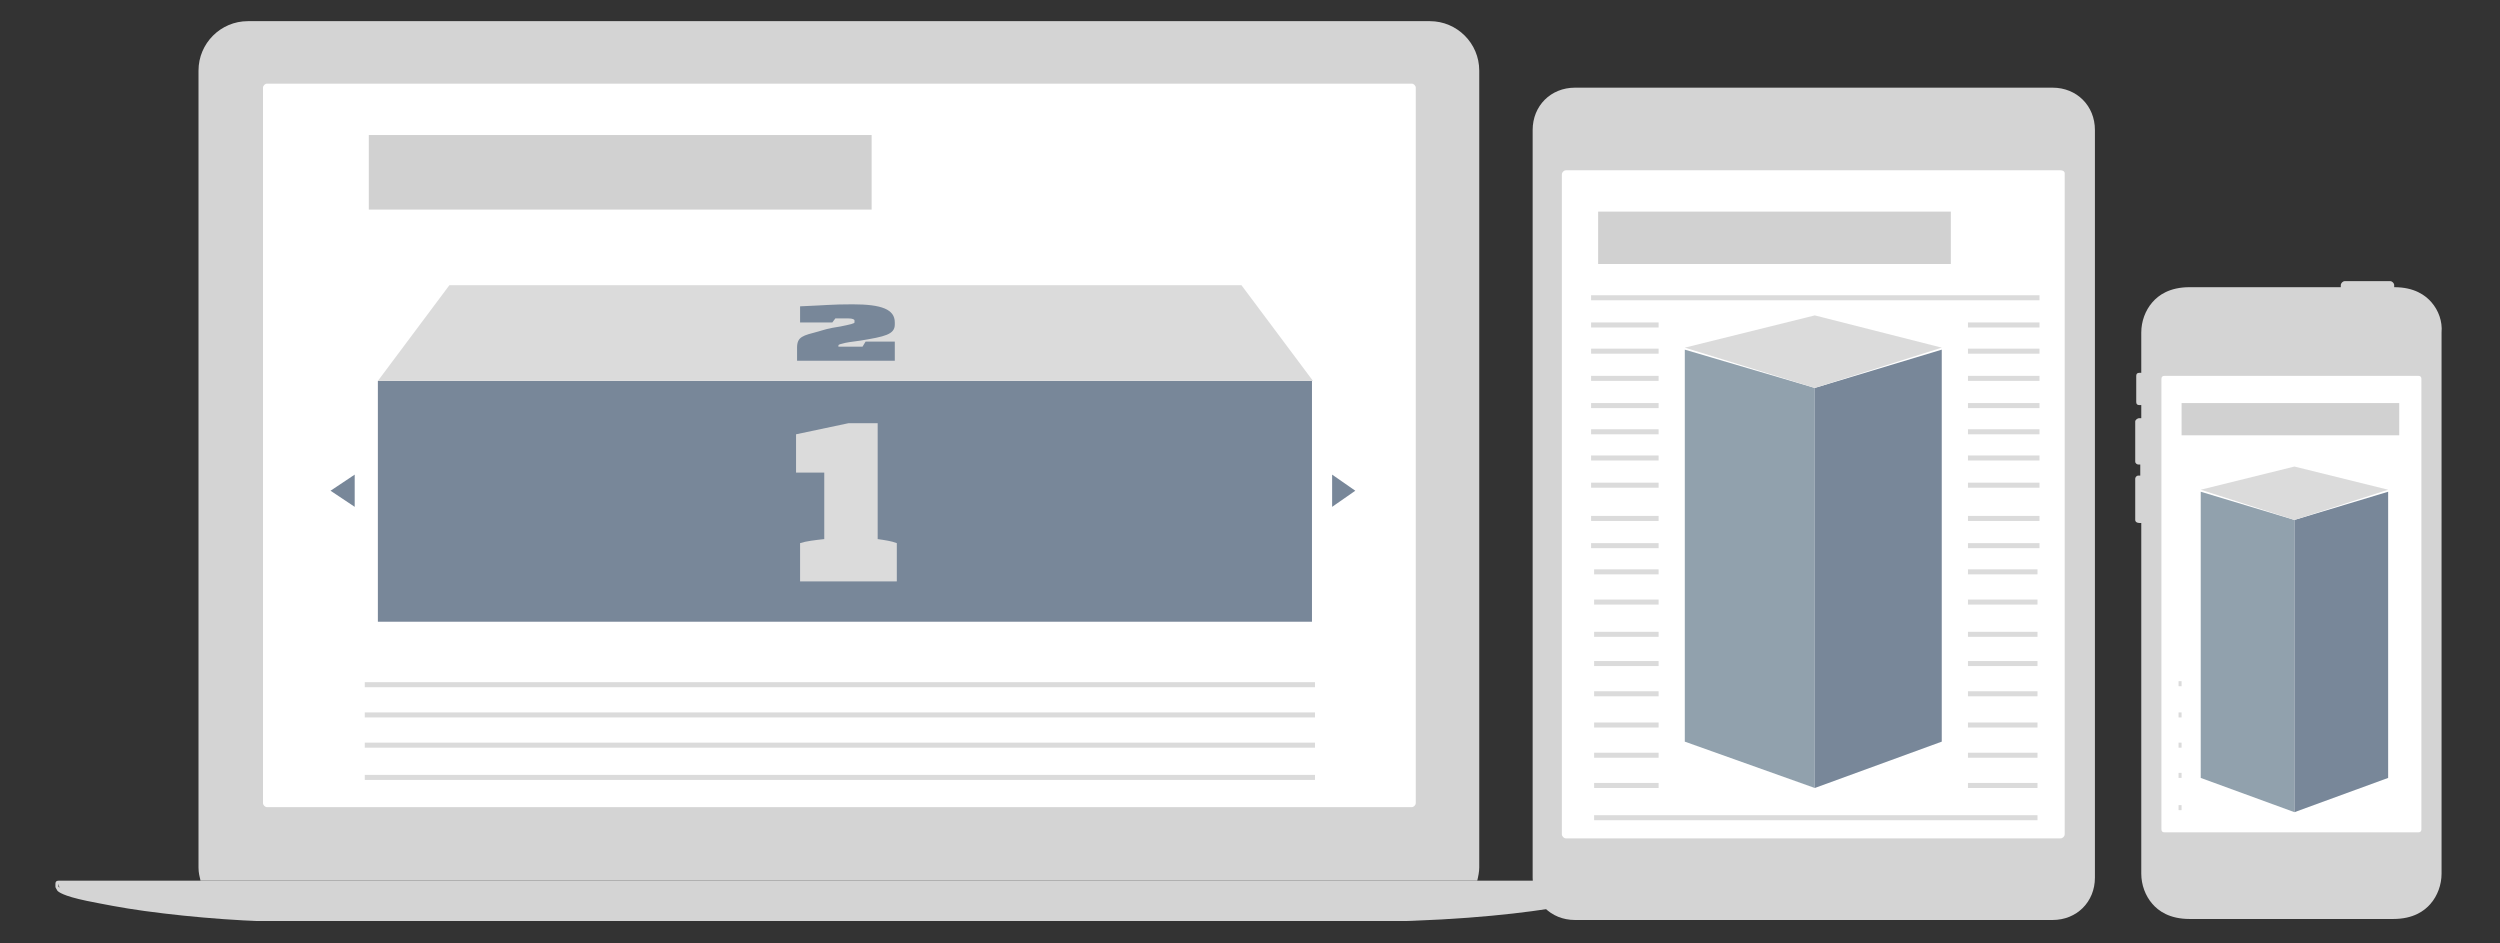 <?xml version="1.0" encoding="utf-8"?>
<!-- Generator: Adobe Illustrator 28.2.0, SVG Export Plug-In . SVG Version: 6.00 Build 0)  -->
<svg version="1.1" id="Layer_1" xmlns="http://www.w3.org/2000/svg" xmlns:xlink="http://www.w3.org/1999/xlink" x="0px" y="0px"
	 viewBox="0 0 248.1 93.6" style="enable-background:new 0 0 248.1 93.6;" xml:space="preserve">
<rect x="0" y="0" width="248.1" height="93.6" fill="#333333" stroke="none"/>
<style type="text/css">
	.st0{clip-path:url(#SVGID_00000127762843364387834550000011001235083015386241_);fill:#D4D4D4;}
	.st1{clip-path:url(#SVGID_00000127762843364387834550000011001235083015386241_);fill:#FFFFFF;}
	.st2{fill:#D1D1D1;}
	.st3{fill:#DBDBDB;}
	.st4{fill:#FFFFFF;}
	.st5{fill:#788799;}
	.st6{clip-path:url(#SVGID_00000106826284136785474010000008610408127213330098_);fill:#DBDBDB;}
	.st7{clip-path:url(#SVGID_00000106826284136785474010000008610408127213330098_);fill:#788799;}
	.st8{fill:#91A1AD;}
</style>
<g>
	<defs>
		<rect id="SVGID_1_" x="5.5" y="2.1" width="236.9" height="89.3"/>
	</defs>
	<clipPath id="SVGID_00000004530927990748791490000006939212444491169446_">
		<use xlink:href="#SVGID_1_"  style="overflow:visible;"/>
	</clipPath>
	<path style="clip-path:url(#SVGID_00000004530927990748791490000006939212444491169446_);fill:#D4D4D4;" d="M146.6,87.4
		c0.1-0.4,0.2-0.9,0.2-1.3V7c0-2.7-2.2-4.9-4.9-4.9H24.6c-2.7,0-4.9,2.2-4.9,4.9v79.1c0,0.5,0.1,0.9,0.2,1.3H146.6z"/>
	<path style="clip-path:url(#SVGID_00000004530927990748791490000006939212444491169446_);fill:#D4D4D4;" d="M160.6,88.1L160.6,88.1
		v-0.4V88.1z M5.8,88v-0.3l0.1,0.4L5.8,88z M160.6,87.4H5.8c-0.2,0-0.3,0.1-0.3,0.3V88c0,0.1,0.1,0.2,0.2,0.4c0.1,0.1,0.5,0.5,2.9,1
		c1.5,0.3,3.5,0.7,5.7,1c5.1,0.7,10.7,1.1,15.4,1.1h103.8c9.6,0,16.2-0.7,20.1-1.3c3.8-0.6,6.8-1.3,7.3-1.8l0,0l0,0l0,0l0,0
		c0.1-0.1,0.1-0.2,0.1-0.3v-0.4C160.9,87.6,160.8,87.4,160.6,87.4"/>
	<path style="clip-path:url(#SVGID_00000004530927990748791490000006939212444491169446_);fill:#FFFFFF;" d="M26.1,8.7v71
		c0,0.2,0.2,0.4,0.4,0.4h113.6c0.2,0,0.4-0.2,0.4-0.4v-71c0-0.2-0.2-0.4-0.4-0.4H26.5C26.3,8.3,26.1,8.5,26.1,8.7"/>
	<path style="clip-path:url(#SVGID_00000004530927990748791490000006939212444491169446_);fill:#D4D4D4;" d="M203.7,8.7h-47.4
		c-2.4,0-4.2,1.8-4.2,4.2v74.2c0,2.4,1.8,4.2,4.2,4.2h47.4c2.4,0,4.2-1.8,4.2-4.2V12.9C207.9,10.5,206.1,8.7,203.7,8.7"/>
	<path style="clip-path:url(#SVGID_00000004530927990748791490000006939212444491169446_);fill:#FFFFFF;" d="M204.5,16.9h-49.1
		c-0.2,0-0.4,0.2-0.4,0.4v65.5c0,0.2,0.2,0.4,0.4,0.4h49.1c0.2,0,0.4-0.2,0.4-0.4V17.2C204.9,17,204.7,16.9,204.5,16.9"/>
	<path style="clip-path:url(#SVGID_00000004530927990748791490000006939212444491169446_);fill:#D4D4D4;" d="M241.3,30
		c-0.6-0.7-1.7-1.5-3.7-1.5h0v-0.2c0-0.2-0.2-0.4-0.4-0.4h-4.5c-0.2,0-0.4,0.2-0.4,0.4v0.2h-14.7h-0.3c-2,0-3.1,0.8-3.7,1.5
		c-0.7,0.8-1.1,1.9-1.1,3v1.4V37h-0.2c-0.2,0-0.3,0.1-0.3,0.3v2.6c0,0.2,0.1,0.3,0.3,0.3h0.2v1.3h-0.2c-0.2,0-0.4,0.2-0.4,0.3v4
		c0,0.2,0.2,0.3,0.3,0.3h0.2v1.1h-0.2c-0.2,0-0.3,0.2-0.3,0.3v4.1c0,0.2,0.2,0.3,0.4,0.3h0.2v33.4v1.4c0,1.1,0.4,2.2,1.1,3
		c0.6,0.7,1.7,1.5,3.7,1.5h0.3h19.6h0.3c2,0,3.1-0.8,3.7-1.5c0.7-0.8,1.1-1.9,1.1-3v-1.4V34.4V33C242.4,31.9,242,30.8,241.3,30"/>
	<path style="clip-path:url(#SVGID_00000004530927990748791490000006939212444491169446_);fill:#FFFFFF;" d="M240,37.3h-25.2
		c-0.2,0-0.3,0.1-0.3,0.3v44.7c0,0.2,0.1,0.3,0.3,0.3H240c0.2,0,0.3-0.1,0.3-0.3V37.6C240.3,37.4,240.2,37.3,240,37.3"/>
</g>
<rect x="36.6" y="13.4" class="st2" width="49.9" height="7.4"/>
<rect x="158.6" y="21" class="st2" width="35" height="5.2"/>
<rect x="216.5" y="40" class="st2" width="21.6" height="3.2"/>
<rect x="36.2" y="67.7" class="st3" width="94.3" height="0.5"/>
<rect x="36.2" y="76.9" class="st3" width="94.3" height="0.5"/>
<rect x="36.2" y="70.7" class="st3" width="94.3" height="0.5"/>
<rect x="36.2" y="73.7" class="st3" width="94.3" height="0.5"/>
<rect x="158.2" y="71.7" class="st3" width="44" height="0.5"/>
<rect x="158.2" y="62.7" class="st3" width="44" height="0.5"/>
<rect x="158.2" y="80.9" class="st3" width="44" height="0.5"/>
<rect x="158.2" y="56.5" class="st3" width="44" height="0.5"/>
<rect x="158.2" y="74.7" class="st3" width="44" height="0.5"/>
<rect x="158.2" y="65.6" class="st3" width="44" height="0.5"/>
<rect x="158.2" y="59.5" class="st3" width="44" height="0.5"/>
<rect x="158.2" y="77.7" class="st3" width="44" height="0.5"/>
<rect x="158.2" y="68.6" class="st3" width="44" height="0.5"/>
<rect x="216.2" y="52.5" class="st3" width="22" height="0.5"/>
<rect x="216.2" y="70.7" class="st3" width="22" height="0.5"/>
<rect x="216.2" y="61.7" class="st3" width="22" height="0.5"/>
<rect x="216.2" y="79.9" class="st3" width="22" height="0.5"/>
<rect x="216.2" y="55.5" class="st3" width="22" height="0.5"/>
<rect x="216.2" y="73.7" class="st3" width="22" height="0.5"/>
<rect x="216.2" y="64.6" class="st3" width="22" height="0.5"/>
<rect x="216.2" y="46.5" class="st3" width="22" height="0.5"/>
<rect x="216.2" y="58.5" class="st3" width="22" height="0.5"/>
<rect x="216.2" y="76.7" class="st3" width="22" height="0.5"/>
<rect x="216.2" y="67.6" class="st3" width="22" height="0.5"/>
<rect x="216.2" y="49.5" class="st3" width="22" height="0.5"/>
<polygon class="st4" points="35.2,25.3 35.2,48.9 35.2,50.3 39.4,50.3 129.1,50.3 133.3,50.3 133.3,48.9 133.3,25.3 133.3,23.9 
	129.1,23.9 39.4,23.9 35.2,23.9 "/>
<polygon class="st4" points="35.2,25.3 34.2,25.3 34.2,48.9 34.2,50.3 34.2,51.3 39.4,51.3 129.1,51.3 134.3,51.3 134.3,48.9 
	134.3,25.3 134.3,23.9 134.3,22.9 129.1,22.9 39.4,22.9 34.2,22.9 34.2,25.3 35.2,25.3 36.2,25.3 36.2,24.9 39.4,24.9 129.1,24.9 
	132.3,24.9 132.3,25.3 132.3,48.9 132.3,49.3 129.1,49.3 39.4,49.3 36.2,49.3 36.2,48.9 36.2,25.3 "/>
<polygon class="st4" points="216.3,46.8 216.3,63.3 216.3,64.2 217.3,64.2 237.4,64.2 238.3,64.2 238.3,63.3 238.3,46.8 238.3,45.9 
	237.4,45.9 217.3,45.9 216.3,45.9 "/>
<polygon class="st4" points="216.3,46.8 215.3,46.8 215.3,63.3 215.3,64.2 215.3,65.2 217.3,65.2 237.4,65.2 238.3,65.2 239.3,65.2 
	239.3,63.3 239.3,46.8 239.3,45.9 239.3,44.9 237.4,44.9 217.3,44.9 216.3,44.9 215.3,44.9 215.3,46.8 216.3,46.8 217.3,46.8 
	217.3,45.9 216.3,45.9 216.3,46.9 217.3,46.9 237.4,46.9 238.3,46.9 238.3,45.9 237.3,45.9 237.3,46.8 237.3,63.3 237.3,64.2 
	238.3,64.2 238.3,63.2 237.4,63.2 217.3,63.2 216.3,63.2 216.3,64.2 217.3,64.2 217.3,63.3 217.3,46.8 "/>
<rect x="37.5" y="37.8" class="st5" width="92.7" height="23.9"/>
<polygon class="st3" points="44.6,28.3 37.5,37.8 130.3,37.8 123.2,28.3 "/>
<g>
	<defs>
		<rect id="SVGID_00000055681600596348977910000014088460565063679370_" x="5.5" y="2.1" width="236.9" height="89.3"/>
	</defs>
	<clipPath id="SVGID_00000055667253534954923220000012488891798708510120_">
		<use xlink:href="#SVGID_00000055681600596348977910000014088460565063679370_"  style="overflow:visible;"/>
	</clipPath>
	<path style="clip-path:url(#SVGID_00000055667253534954923220000012488891798708510120_);fill:#DBDBDB;" d="M87,42h-2.8L79,43.1
		v3.8h2.8v6.6c-0.9,0.1-1.8,0.2-2.4,0.4v3.8h9.6v-3.8c-0.5-0.2-1.2-0.3-1.9-0.4V42z"/>
	<path style="clip-path:url(#SVGID_00000055667253534954923220000012488891798708510120_);fill:#788799;" d="M88.7,33.9h-2.8
		l-0.3,0.5h-2.4c0-0.2,0-0.2,0.4-0.3c0.3-0.1,1-0.2,1.8-0.3c2.4-0.4,3.4-0.6,3.4-1.6v-0.2c0-1.3-1.3-1.8-4.2-1.8
		c-2.1,0-2.7,0.1-5.2,0.2v1.6h3.2l0.3-0.4h1.3c0.4,0,0.6,0.1,0.6,0.2V32c0,0.1-0.4,0.2-1.4,0.4c-1.3,0.2-1.5,0.3-2.2,0.5
		c-1.5,0.4-2.1,0.5-2.1,1.6v1.3h9.7V33.9z"/>
</g>
<polyline class="st5" points="35.2,47.3 35.2,50.3 32.8,48.7 35.2,47.1 "/>
<polyline class="st5" points="132.2,50.1 132.2,47.1 134.5,48.7 132.2,50.3 "/>
<polygon class="st8" points="224.5,63.2 227.7,64.2 227.7,63.2 "/>
<rect x="157.9" y="53.9" class="st3" width="44.5" height="0.5"/>
<rect x="157.9" y="51.2" class="st3" width="44.5" height="0.5"/>
<rect x="157.9" y="47.9" class="st3" width="44.5" height="0.5"/>
<rect x="157.9" y="45.2" class="st3" width="44.5" height="0.5"/>
<rect x="157.9" y="42.6" class="st3" width="44.5" height="0.5"/>
<rect x="157.9" y="40" class="st3" width="44.5" height="0.5"/>
<rect x="157.9" y="37.3" class="st3" width="44.5" height="0.5"/>
<rect x="157.9" y="34.6" class="st3" width="44.5" height="0.5"/>
<rect x="157.9" y="32" class="st3" width="44.5" height="0.5"/>
<rect x="157.9" y="29.3" class="st3" width="44.5" height="0.5"/>
<rect x="164.6" y="31.1" class="st4" width="30.7" height="49.1"/>
<polygon class="st8" points="167.2,34.7 167.2,73.6 180.1,78.2 180.1,38.5 "/>
<polygon class="st5" points="192.7,73.6 180.1,78.2 180.1,38.5 192.7,34.7 "/>
<polygon class="st3" points="180.1,38.5 192.7,34.5 180.1,31.3 167.2,34.5 "/>
<rect x="216.5" y="46.1" class="st4" width="22.4" height="35.9"/>
<polygon class="st8" points="218.4,48.8 218.4,77.2 227.7,80.6 227.7,51.6 "/>
<polygon class="st5" points="237,77.2 227.7,80.6 227.7,51.6 237,48.8 "/>
<polygon class="st3" points="227.7,51.6 237,48.6 227.7,46.3 218.4,48.6 "/>
</svg>
